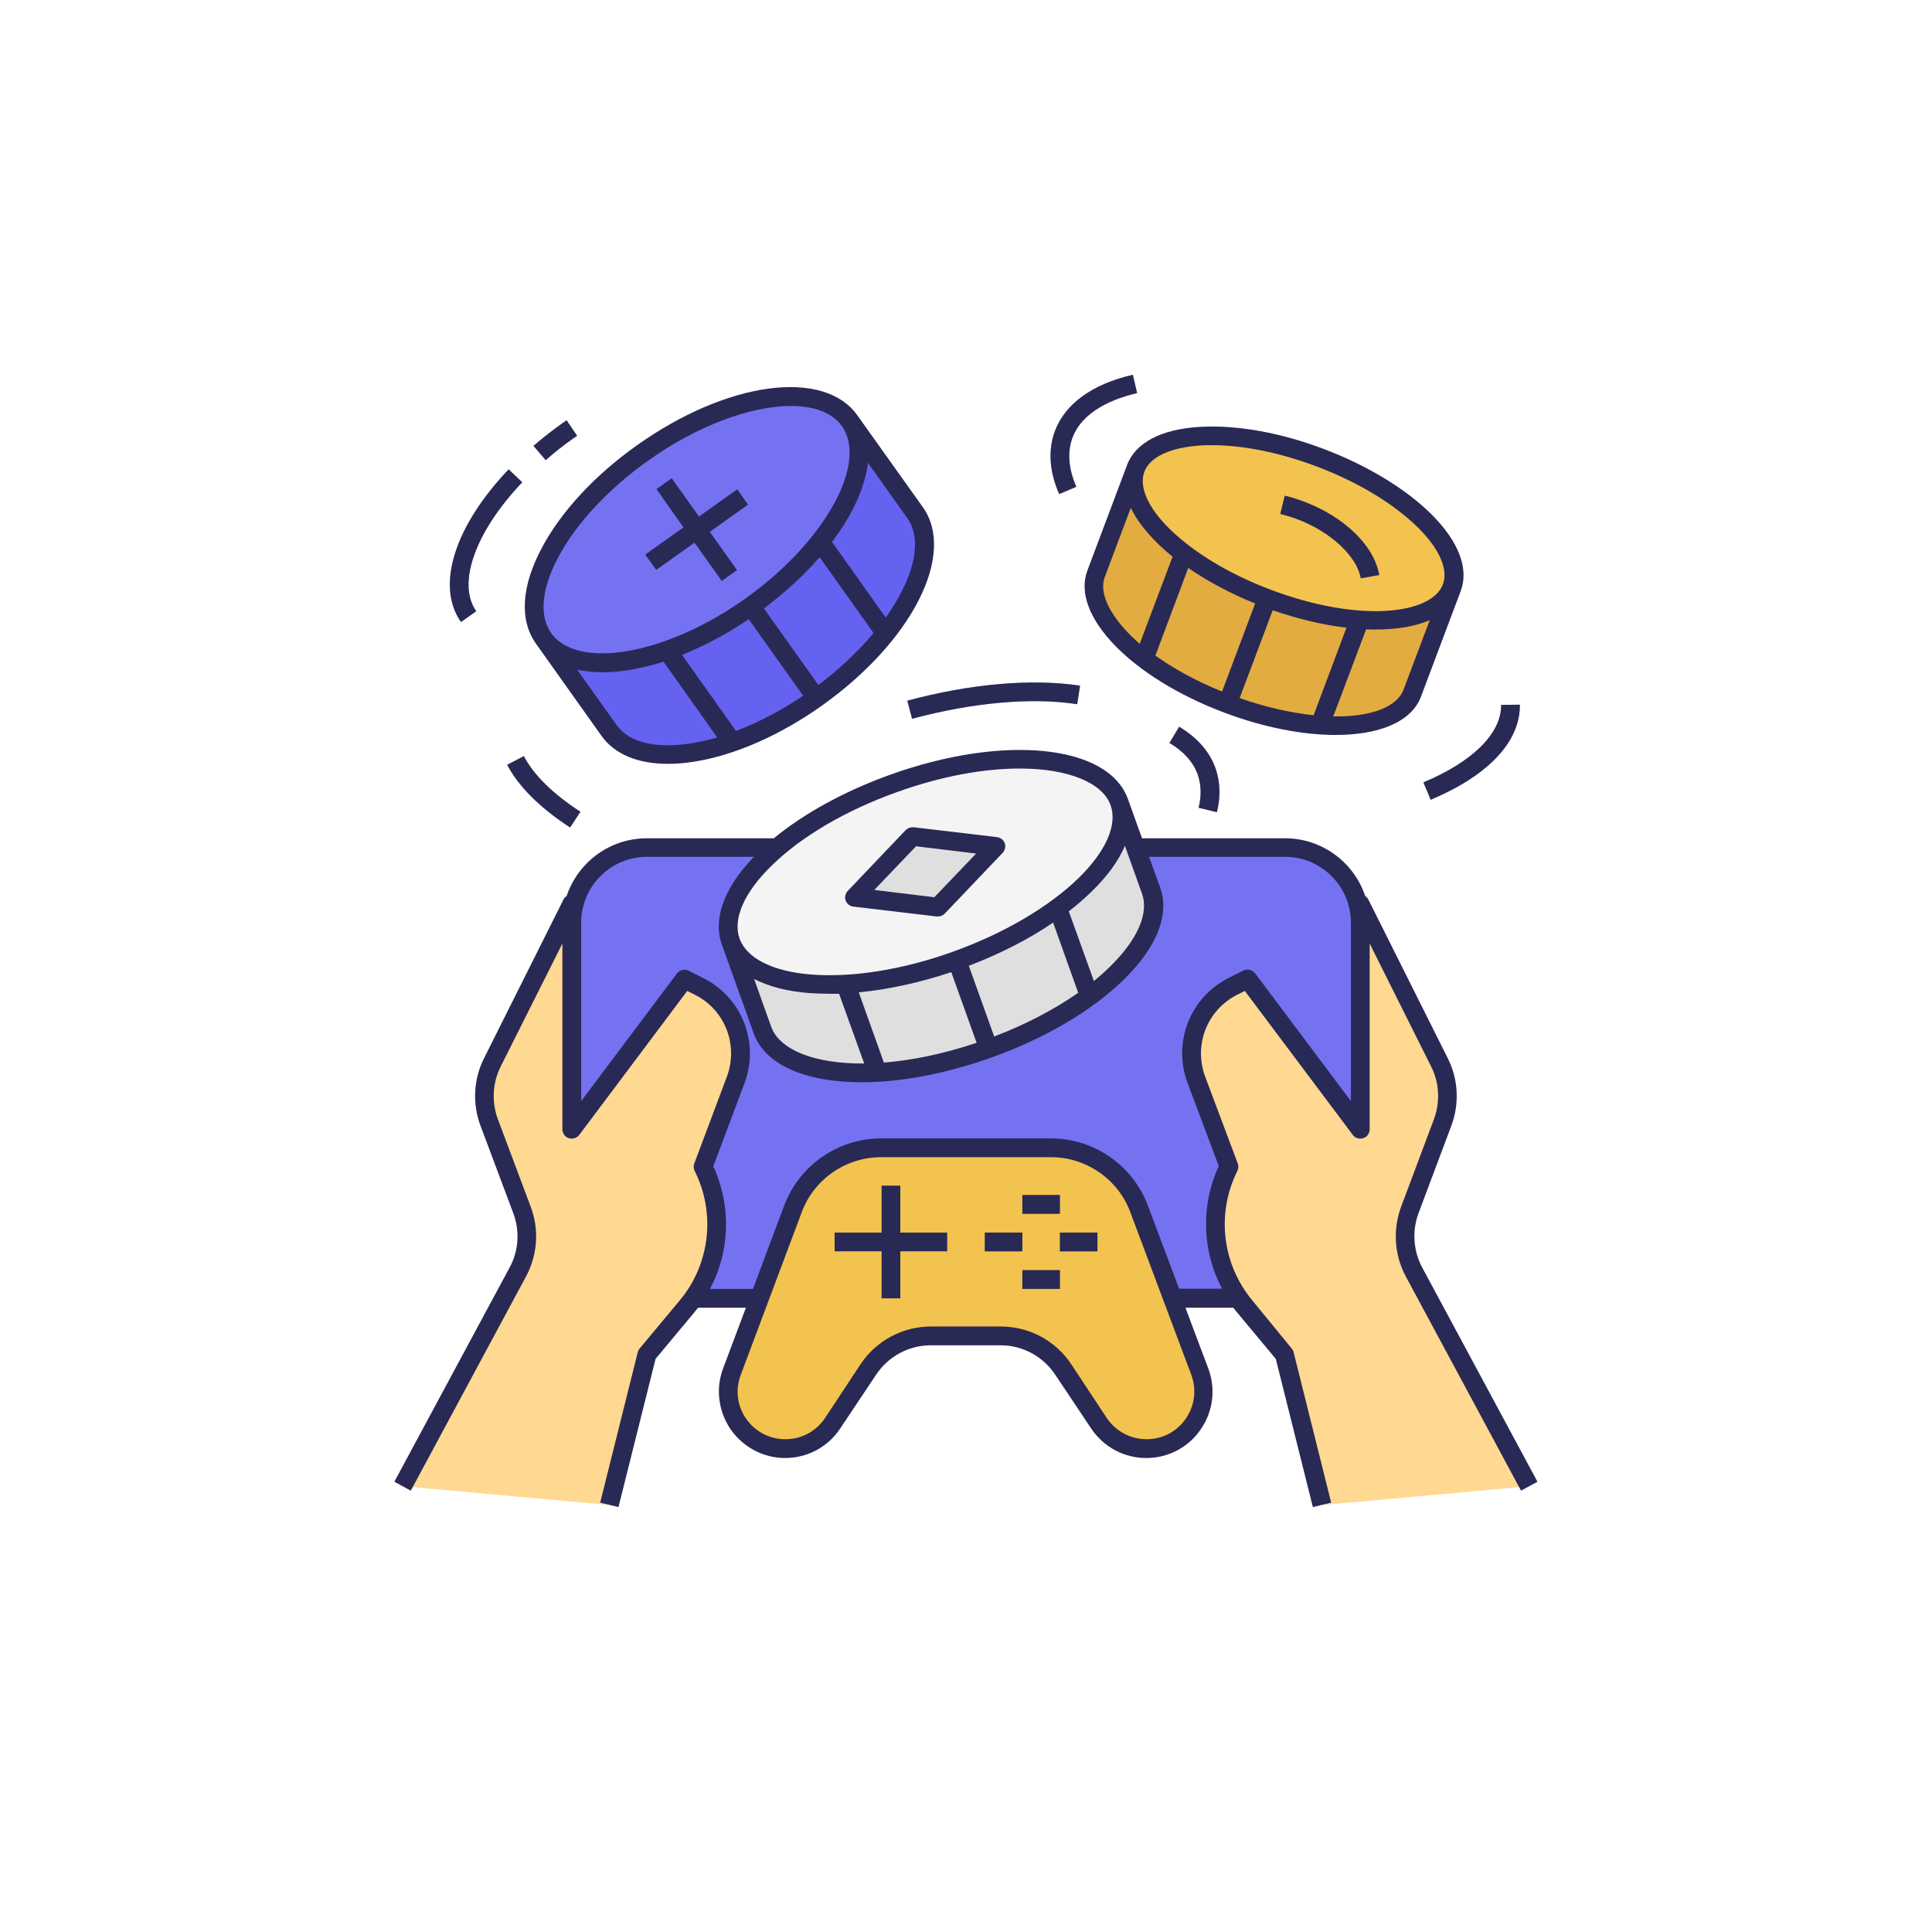 <svg xmlns="http://www.w3.org/2000/svg" xmlns:xlink="http://www.w3.org/1999/xlink" width="1080" zoomAndPan="magnify" viewBox="0 0 810 810" height="1080" preserveAspectRatio="xMidYMid meet" version="1.0"><defs><clipPath id="420c0e267a"><path d="M 165.336 314 L 644.586 314 L 644.586 631.883 L 165.336 631.883 Z M 165.336 314 " clip-rule="nonzero"/></clipPath></defs><path fill="#7572f2" d="M 538.82 355.297 L 271.203 355.297 C 253.789 355.297 239.719 369.375 239.719 386.801 L 239.719 512.824 C 239.719 530.25 253.789 544.332 271.203 544.332 L 538.82 544.332 C 556.234 544.332 570.305 530.25 570.305 512.824 L 570.305 386.801 C 570.305 369.375 556.234 355.297 538.82 355.297 Z M 538.82 355.297 " fill-opacity="1" fill-rule="nonzero"/><path fill="#f2c34e" d="M 440.727 481.32 L 369.297 481.32 C 352.867 481.32 338.207 491.461 332.402 506.918 L 306.82 575.145 C 301.016 590.801 312.527 607.441 329.152 607.441 C 337.125 607.441 344.602 603.402 349.027 596.805 L 364.082 574.262 C 369.887 565.496 379.727 560.281 390.254 560.281 L 419.477 560.281 C 430.004 560.281 439.84 565.496 445.645 574.262 L 460.699 596.805 C 465.129 603.5 472.605 607.441 480.574 607.441 C 497.203 607.441 508.812 590.801 502.906 575.145 L 477.328 506.918 C 471.816 491.461 457.156 481.32 440.727 481.32 Z M 440.727 481.32 " fill-opacity="1" fill-rule="nonzero"/><path fill="#6562f1" d="M 383.562 215 L 356.211 176.504 L 227.914 267.672 L 255.266 306.168 C 267.859 323.891 306.82 317.883 342.238 292.68 C 377.66 267.477 396.156 232.719 383.562 215 Z M 383.562 215 " fill-opacity="1" fill-rule="nonzero"/><path fill="#7572f2" d="M 373.723 262.258 L 343.027 219.035 L 336.633 223.562 L 368.609 268.656 C 370.477 266.59 372.148 264.422 373.723 262.258 Z M 373.723 262.258 " fill-opacity="1" fill-rule="nonzero"/><path fill="#7572f2" d="M 314.691 246.996 L 308.297 251.523 L 339.09 294.844 C 340.172 294.156 341.258 293.367 342.34 292.582 C 343.422 291.793 344.504 291.004 345.488 290.219 Z M 314.691 246.996 " fill-opacity="1" fill-rule="nonzero"/><path fill="#7572f2" d="M 310.953 309.809 L 278.484 264.027 L 272.09 268.559 L 303.277 312.469 C 305.738 311.68 308.297 310.797 310.953 309.809 Z M 310.953 309.809 " fill-opacity="1" fill-rule="nonzero"/><path fill="#dfdfdf" d="M 482.641 373.312 L 469.359 336.293 L 306.328 394.875 L 319.609 431.895 C 326.988 452.375 369.395 455.82 414.359 439.672 C 459.32 423.527 490.02 393.793 482.641 373.312 Z M 482.641 373.312 " fill-opacity="1" fill-rule="nonzero"/><path fill="#f4f4f4" d="M 443.68 369.672 L 436.301 372.328 L 453.418 419.98 C 455.781 418.406 457.945 416.734 460.012 415.156 Z M 443.68 369.672 " fill-opacity="1" fill-rule="nonzero"/><path fill="#f4f4f4" d="M 418.098 438.293 L 401.371 391.727 L 393.992 394.383 L 410.719 440.953 C 411.996 440.559 413.18 440.066 414.457 439.672 C 415.637 439.18 416.918 438.785 418.098 438.293 Z M 418.098 438.293 " fill-opacity="1" fill-rule="nonzero"/><path fill="#f4f4f4" d="M 371.953 449.32 L 353.949 399.109 L 346.57 401.766 L 363.688 449.812 C 366.344 449.715 369.102 449.52 371.953 449.32 Z M 371.953 449.32 " fill-opacity="1" fill-rule="nonzero"/><path fill="#e2ac40" d="M 476.148 196.391 L 459.52 240.598 C 453.418 256.84 478.113 281.258 514.715 295.043 C 551.316 308.824 585.949 306.855 592.148 290.512 L 608.773 246.309 Z M 476.148 196.391 " fill-opacity="1" fill-rule="nonzero"/><path fill="#f2c34e" d="M 557.516 304.199 L 575.914 255.266 L 568.535 252.508 L 549.25 303.609 C 552.102 303.902 554.855 304.102 557.516 304.199 Z M 557.516 304.199 " fill-opacity="1" fill-rule="nonzero"/><path fill="#f2c34e" d="M 510.977 293.664 C 512.156 294.156 513.438 294.648 514.617 295.141 C 515.895 295.633 517.074 296.027 518.355 296.52 L 538.523 242.859 L 531.145 240.105 Z M 510.977 293.664 " fill-opacity="1" fill-rule="nonzero"/><path fill="#f2c34e" d="M 476.441 273.676 C 478.508 275.352 480.672 277.023 482.934 278.699 L 504.188 222.383 L 496.809 219.625 Z M 476.441 273.676 " fill-opacity="1" fill-rule="nonzero"/><path fill="#f4f4f4" d="M 377.465 497.07 L 369.594 497.07 L 369.594 516.762 L 349.914 516.762 L 349.914 524.641 L 369.594 524.641 L 369.594 544.332 L 377.465 544.332 L 377.465 524.641 L 397.141 524.641 L 397.141 516.762 L 377.465 516.762 Z M 377.465 497.07 " fill-opacity="1" fill-rule="nonzero"/><path fill="#cc993e" d="M 412.883 516.762 L 428.625 516.762 L 428.625 524.641 L 412.883 524.641 Z M 412.883 516.762 " fill-opacity="1" fill-rule="nonzero"/><path fill="#cc993e" d="M 428.625 501.012 L 444.367 501.012 L 444.367 508.887 L 428.625 508.887 Z M 428.625 501.012 " fill-opacity="1" fill-rule="nonzero"/><path fill="#cc993e" d="M 428.625 532.516 L 444.367 532.516 L 444.367 540.391 L 428.625 540.391 Z M 428.625 532.516 " fill-opacity="1" fill-rule="nonzero"/><path fill="#cc993e" d="M 444.367 516.762 L 460.109 516.762 L 460.109 524.641 L 444.367 524.641 Z M 444.367 516.762 " fill-opacity="1" fill-rule="nonzero"/><path fill="#f4f4f4" d="M 469.379 336.254 C 469.594 336.863 469.781 337.48 469.934 338.109 C 470.086 338.738 470.203 339.379 470.289 340.027 C 470.375 340.68 470.426 341.34 470.445 342.012 C 470.465 342.68 470.453 343.359 470.406 344.047 C 470.359 344.738 470.281 345.434 470.168 346.137 C 470.055 346.844 469.906 347.555 469.73 348.273 C 469.551 348.996 469.34 349.723 469.094 350.453 C 468.848 351.188 468.57 351.926 468.262 352.668 C 467.953 353.41 467.613 354.16 467.238 354.914 C 466.863 355.668 466.461 356.422 466.023 357.184 C 465.586 357.945 465.117 358.707 464.621 359.477 C 464.121 360.242 463.59 361.012 463.031 361.781 C 462.473 362.551 461.883 363.324 461.262 364.098 C 460.641 364.867 459.992 365.641 459.316 366.414 C 458.637 367.188 457.93 367.957 457.195 368.73 C 456.461 369.5 455.699 370.27 454.91 371.039 C 454.121 371.805 453.309 372.57 452.465 373.332 C 451.621 374.094 450.754 374.855 449.863 375.609 C 448.969 376.363 448.051 377.117 447.109 377.863 C 446.168 378.609 445.203 379.348 444.215 380.082 C 443.227 380.82 442.219 381.547 441.188 382.27 C 440.152 382.992 439.102 383.711 438.027 384.418 C 436.953 385.125 435.859 385.828 434.75 386.52 C 433.637 387.211 432.504 387.895 431.355 388.57 C 430.207 389.246 429.043 389.91 427.859 390.566 C 426.676 391.219 425.48 391.863 424.266 392.5 C 423.055 393.133 421.828 393.758 420.586 394.371 C 419.344 394.98 418.09 395.582 416.824 396.172 C 415.559 396.758 414.285 397.332 412.996 397.898 C 411.711 398.461 410.414 399.008 409.105 399.547 C 407.801 400.082 406.488 400.605 405.164 401.113 C 403.844 401.621 402.516 402.113 401.184 402.594 C 399.852 403.07 398.512 403.535 397.168 403.984 C 395.824 404.434 394.48 404.867 393.133 405.285 C 391.785 405.699 390.434 406.102 389.082 406.488 C 387.73 406.871 386.379 407.238 385.031 407.59 C 383.68 407.941 382.332 408.277 380.984 408.594 C 379.637 408.91 378.293 409.211 376.957 409.492 C 375.617 409.777 374.281 410.039 372.953 410.289 C 371.625 410.535 370.301 410.762 368.984 410.973 C 367.672 411.184 366.363 411.375 365.066 411.551 C 363.766 411.723 362.477 411.879 361.199 412.016 C 359.922 412.152 358.652 412.27 357.398 412.367 C 356.141 412.469 354.898 412.547 353.668 412.609 C 352.438 412.668 351.223 412.711 350.023 412.734 C 348.82 412.758 347.637 412.762 346.469 412.75 C 345.301 412.734 344.148 412.699 343.012 412.648 C 341.879 412.598 340.762 412.523 339.668 412.434 C 338.57 412.344 337.492 412.234 336.438 412.109 C 335.379 411.98 334.344 411.832 333.328 411.668 C 332.316 411.504 331.324 411.32 330.355 411.117 C 329.383 410.918 328.438 410.695 327.516 410.457 C 326.594 410.219 325.699 409.965 324.824 409.688 C 323.953 409.414 323.105 409.125 322.285 408.816 C 321.465 408.504 320.672 408.18 319.906 407.836 C 319.137 407.492 318.398 407.133 317.688 406.754 C 316.977 406.379 316.293 405.984 315.641 405.574 C 314.984 405.164 314.359 404.738 313.766 404.297 C 313.168 403.855 312.605 403.398 312.07 402.926 C 311.535 402.457 311.031 401.969 310.555 401.469 C 310.082 400.965 309.641 400.449 309.23 399.922 C 308.816 399.391 308.438 398.848 308.094 398.289 C 307.746 397.734 307.43 397.164 307.148 396.582 C 306.863 396 306.613 395.406 306.395 394.797 C 306.18 394.191 305.992 393.574 305.844 392.945 C 305.691 392.316 305.57 391.676 305.484 391.023 C 305.398 390.375 305.348 389.711 305.328 389.043 C 305.309 388.371 305.32 387.691 305.367 387.004 C 305.414 386.316 305.496 385.621 305.609 384.914 C 305.719 384.211 305.867 383.496 306.047 382.777 C 306.223 382.059 306.438 381.332 306.68 380.602 C 306.926 379.867 307.203 379.129 307.512 378.387 C 307.82 377.641 308.16 376.895 308.535 376.141 C 308.91 375.387 309.312 374.629 309.75 373.867 C 310.188 373.109 310.656 372.344 311.156 371.578 C 311.652 370.812 312.184 370.043 312.742 369.273 C 313.305 368.5 313.895 367.73 314.512 366.957 C 315.133 366.184 315.781 365.41 316.457 364.641 C 317.137 363.867 317.844 363.094 318.578 362.324 C 319.312 361.551 320.074 360.781 320.863 360.016 C 321.652 359.246 322.469 358.48 323.309 357.719 C 324.152 356.957 325.02 356.199 325.91 355.445 C 326.805 354.688 327.723 353.938 328.664 353.191 C 329.605 352.445 330.57 351.703 331.559 350.969 C 332.547 350.234 333.555 349.504 334.586 348.781 C 335.621 348.059 336.672 347.344 337.746 346.637 C 338.82 345.926 339.914 345.227 341.027 344.535 C 342.137 343.84 343.27 343.156 344.418 342.484 C 345.566 341.809 346.73 341.145 347.914 340.488 C 349.098 339.832 350.293 339.188 351.508 338.555 C 352.723 337.918 353.949 337.297 355.188 336.684 C 356.43 336.07 357.684 335.473 358.949 334.883 C 360.215 334.293 361.492 333.719 362.777 333.156 C 364.066 332.594 365.363 332.043 366.668 331.508 C 367.973 330.973 369.285 330.449 370.609 329.941 C 371.93 329.434 373.258 328.938 374.59 328.461 C 375.926 327.98 377.262 327.516 378.605 327.07 C 379.949 326.621 381.293 326.188 382.641 325.77 C 383.992 325.352 385.34 324.953 386.691 324.566 C 388.043 324.18 389.395 323.812 390.746 323.461 C 392.094 323.109 393.441 322.777 394.789 322.457 C 396.137 322.141 397.48 321.84 398.82 321.559 C 400.16 321.277 401.492 321.012 402.82 320.766 C 404.152 320.52 405.473 320.289 406.789 320.078 C 408.102 319.871 409.41 319.676 410.711 319.504 C 412.008 319.332 413.297 319.176 414.574 319.039 C 415.855 318.902 417.121 318.785 418.379 318.684 C 419.633 318.586 420.875 318.508 422.105 318.445 C 423.336 318.383 424.551 318.34 425.75 318.316 C 426.953 318.293 428.137 318.289 429.305 318.305 C 430.477 318.32 431.625 318.352 432.762 318.406 C 433.895 318.457 435.012 318.527 436.109 318.617 C 437.203 318.707 438.281 318.816 439.34 318.945 C 440.395 319.074 441.43 319.219 442.445 319.383 C 443.461 319.551 444.453 319.734 445.422 319.934 C 446.391 320.137 447.336 320.355 448.258 320.594 C 449.18 320.832 450.074 321.09 450.949 321.363 C 451.82 321.637 452.668 321.93 453.488 322.238 C 454.309 322.547 455.102 322.875 455.867 323.219 C 456.637 323.562 457.375 323.922 458.086 324.297 C 458.797 324.676 459.48 325.07 460.137 325.48 C 460.789 325.887 461.414 326.312 462.008 326.754 C 462.605 327.195 463.168 327.652 463.703 328.125 C 464.238 328.598 464.746 329.086 465.219 329.586 C 465.691 330.086 466.133 330.602 466.543 331.133 C 466.957 331.664 467.336 332.207 467.684 332.762 C 468.031 333.32 468.344 333.891 468.629 334.473 C 468.91 335.055 469.16 335.648 469.379 336.254 Z M 469.379 336.254 " fill-opacity="1" fill-rule="nonzero"/><path fill="#dfdfdf" d="M 358.18 376.168 L 382.48 350.668 L 417.508 354.902 L 393.207 380.305 Z M 358.18 376.168 " fill-opacity="1" fill-rule="nonzero"/><path fill="#7572f2" d="M 356.254 176.48 C 357 177.531 357.641 178.652 358.18 179.844 C 358.715 181.039 359.145 182.297 359.469 183.617 C 359.789 184.941 360.004 186.324 360.109 187.762 C 360.211 189.203 360.207 190.695 360.094 192.238 C 359.977 193.781 359.754 195.367 359.422 197 C 359.09 198.633 358.652 200.301 358.105 202.004 C 357.559 203.707 356.906 205.441 356.148 207.199 C 355.395 208.961 354.535 210.742 353.578 212.543 C 352.621 214.34 351.566 216.152 350.414 217.973 C 349.266 219.797 348.023 221.621 346.691 223.445 C 345.355 225.273 343.941 227.094 342.438 228.906 C 340.938 230.719 339.359 232.52 337.703 234.301 C 336.047 236.082 334.32 237.844 332.527 239.578 C 330.734 241.312 328.879 243.016 326.965 244.684 C 325.047 246.355 323.082 247.984 321.062 249.574 C 319.043 251.164 316.984 252.707 314.883 254.203 C 312.781 255.695 310.648 257.137 308.484 258.52 C 306.32 259.902 304.133 261.227 301.926 262.484 C 299.719 263.746 297.504 264.938 295.277 266.062 C 293.047 267.188 290.82 268.238 288.594 269.215 C 286.367 270.195 284.148 271.094 281.945 271.914 C 279.738 272.738 277.555 273.477 275.395 274.137 C 273.23 274.793 271.102 275.367 269.004 275.855 C 266.906 276.344 264.848 276.742 262.836 277.055 C 260.82 277.371 258.859 277.594 256.949 277.727 C 255.039 277.863 253.191 277.91 251.402 277.863 C 249.613 277.82 247.895 277.688 246.246 277.465 C 244.598 277.242 243.023 276.93 241.531 276.531 C 240.039 276.129 238.629 275.645 237.305 275.07 C 235.98 274.5 234.746 273.844 233.605 273.102 C 232.461 272.363 231.418 271.543 230.469 270.645 C 229.52 269.742 228.672 268.77 227.926 267.715 C 227.176 266.664 226.535 265.543 226 264.352 C 225.461 263.156 225.031 261.898 224.711 260.578 C 224.387 259.254 224.176 257.871 224.07 256.434 C 223.965 254.992 223.973 253.5 224.086 251.957 C 224.199 250.414 224.422 248.828 224.754 247.195 C 225.09 245.566 225.527 243.898 226.074 242.191 C 226.621 240.488 227.273 238.754 228.027 236.996 C 228.785 235.234 229.641 233.453 230.602 231.652 C 231.559 229.855 232.613 228.043 233.762 226.223 C 234.914 224.398 236.156 222.574 237.488 220.75 C 238.82 218.922 240.238 217.102 241.738 215.289 C 243.242 213.477 244.82 211.68 246.477 209.895 C 248.133 208.113 249.855 206.352 251.652 204.617 C 253.445 202.883 255.301 201.18 257.215 199.512 C 259.129 197.84 261.098 196.211 263.117 194.621 C 265.133 193.031 267.195 191.488 269.297 189.992 C 271.398 188.5 273.531 187.062 275.695 185.676 C 277.859 184.293 280.043 182.973 282.25 181.711 C 284.457 180.449 286.676 179.258 288.902 178.133 C 291.129 177.008 293.359 175.957 295.586 174.98 C 297.812 174.004 300.027 173.102 302.234 172.281 C 304.438 171.457 306.621 170.719 308.785 170.059 C 310.945 169.402 313.078 168.828 315.176 168.34 C 317.273 167.852 319.328 167.453 321.344 167.141 C 323.355 166.828 325.32 166.602 327.23 166.469 C 329.141 166.332 330.988 166.289 332.777 166.332 C 334.566 166.375 336.285 166.508 337.934 166.73 C 339.582 166.957 341.152 167.266 342.648 167.668 C 344.141 168.066 345.551 168.551 346.875 169.125 C 348.199 169.695 349.434 170.352 350.574 171.094 C 351.715 171.832 352.762 172.652 353.711 173.551 C 354.66 174.453 355.508 175.43 356.254 176.48 Z M 356.254 176.48 " fill-opacity="1" fill-rule="nonzero"/><path fill="#6562f1" d="M 313.609 211.551 L 309.082 205.152 L 293.047 216.574 L 281.633 200.527 L 275.238 205.055 L 286.551 221.102 L 270.516 232.523 L 275.141 238.922 L 291.176 227.504 L 302.59 243.551 L 308.984 239.02 L 297.57 222.973 Z M 313.609 211.551 " fill-opacity="1" fill-rule="nonzero"/><path fill="#bebebe" d="M 228.699 192.848 L 223.582 186.938 C 227.32 183.691 231.355 180.539 235.488 177.586 C 236.176 177.094 236.766 176.699 237.457 176.207 L 241.883 182.707 C 241.293 183.098 240.605 183.59 240.016 183.984 C 236.176 186.742 232.34 189.793 228.699 192.848 Z M 228.699 192.848 " fill-opacity="1" fill-rule="nonzero"/><path fill="#bebebe" d="M 193.281 260.781 C 182.652 245.816 190.426 220.707 213.254 196.785 L 218.961 202.199 C 199.184 222.973 191.41 244.633 199.676 256.25 Z M 193.281 260.781 " fill-opacity="1" fill-rule="nonzero"/><path fill="#f2c34e" d="M 553.598 191.898 C 555.77 192.719 557.918 193.582 560.043 194.492 C 562.168 195.402 564.258 196.352 566.316 197.344 C 568.375 198.332 570.391 199.363 572.363 200.426 C 574.336 201.488 576.254 202.586 578.121 203.711 C 579.988 204.836 581.793 205.988 583.535 207.164 C 585.277 208.344 586.949 209.539 588.555 210.758 C 590.156 211.977 591.684 213.207 593.129 214.453 C 594.578 215.695 595.941 216.949 597.219 218.211 C 598.496 219.473 599.684 220.738 600.777 222.004 C 601.875 223.27 602.875 224.531 603.777 225.789 C 604.684 227.047 605.484 228.293 606.188 229.531 C 606.891 230.77 607.488 231.992 607.984 233.195 C 608.48 234.402 608.867 235.586 609.148 236.746 C 609.434 237.91 609.605 239.043 609.672 240.148 C 609.738 241.258 609.699 242.332 609.551 243.371 C 609.402 244.414 609.145 245.418 608.781 246.383 C 608.418 247.348 607.949 248.27 607.371 249.152 C 606.797 250.031 606.121 250.867 605.34 251.652 C 604.559 252.441 603.68 253.176 602.703 253.863 C 601.723 254.551 600.652 255.18 599.484 255.762 C 598.32 256.34 597.062 256.859 595.719 257.328 C 594.375 257.793 592.949 258.199 591.441 258.547 C 589.93 258.895 588.348 259.184 586.688 259.41 C 585.031 259.637 583.305 259.801 581.512 259.906 C 579.723 260.008 577.871 260.051 575.961 260.031 C 574.051 260.008 572.094 259.926 570.086 259.781 C 568.082 259.637 566.035 259.434 563.949 259.164 C 561.863 258.898 559.746 258.57 557.602 258.184 C 555.457 257.797 553.293 257.352 551.109 256.848 C 548.926 256.344 546.734 255.785 544.535 255.172 C 542.332 254.555 540.137 253.891 537.941 253.168 C 535.742 252.449 533.559 251.68 531.391 250.859 C 529.219 250.039 527.07 249.176 524.945 248.266 C 522.82 247.359 520.73 246.406 518.672 245.414 C 516.613 244.426 514.598 243.395 512.625 242.332 C 510.652 241.27 508.734 240.172 506.867 239.047 C 505 237.922 503.195 236.77 501.453 235.594 C 499.711 234.414 498.035 233.219 496.434 232 C 494.832 230.785 493.305 229.551 491.855 228.305 C 490.41 227.062 489.047 225.809 487.77 224.547 C 486.492 223.285 485.305 222.02 484.207 220.754 C 483.113 219.488 482.113 218.227 481.207 216.969 C 480.305 215.711 479.5 214.465 478.801 213.227 C 478.098 211.988 477.496 210.766 477.004 209.562 C 476.508 208.355 476.121 207.172 475.836 206.012 C 475.555 204.848 475.379 203.715 475.312 202.609 C 475.246 201.5 475.289 200.426 475.438 199.387 C 475.586 198.344 475.844 197.344 476.207 196.375 C 476.57 195.41 477.039 194.488 477.613 193.605 C 478.188 192.727 478.867 191.895 479.648 191.105 C 480.426 190.316 481.305 189.582 482.285 188.895 C 483.262 188.211 484.336 187.578 485.5 186.996 C 486.668 186.418 487.926 185.898 489.27 185.43 C 490.613 184.965 492.039 184.559 493.547 184.211 C 495.055 183.863 496.641 183.578 498.297 183.348 C 499.957 183.121 501.68 182.957 503.473 182.852 C 505.266 182.75 507.117 182.707 509.027 182.73 C 510.934 182.75 512.891 182.832 514.898 182.977 C 516.906 183.121 518.953 183.324 521.039 183.594 C 523.125 183.859 525.242 184.188 527.387 184.574 C 529.531 184.961 531.695 185.406 533.879 185.91 C 536.062 186.414 538.254 186.973 540.453 187.586 C 542.652 188.203 544.852 188.871 547.047 189.59 C 549.242 190.309 551.426 191.078 553.598 191.898 Z M 553.598 191.898 " fill-opacity="1" fill-rule="nonzero"/><path fill="#e2ac40" d="M 570.5 242.469 C 568.926 233.211 557.906 222.973 543.836 217.656 C 541.477 216.77 539.113 216.082 536.754 215.492 L 538.625 207.812 C 541.281 208.5 543.938 209.289 546.594 210.273 C 563.711 216.77 576.109 228.879 578.273 241.09 Z M 570.5 242.469 " fill-opacity="1" fill-rule="nonzero"/><path fill="#bebebe" d="M 510.188 340.527 L 502.516 338.656 C 503.793 333.637 503.598 328.91 502.121 324.676 C 500.25 319.461 496.316 315.027 490.316 311.484 L 494.348 304.691 C 501.926 309.121 507.039 314.93 509.598 322.02 C 511.566 327.629 511.863 333.934 510.188 340.527 Z M 510.188 340.527 " fill-opacity="1" fill-rule="nonzero"/><path fill="#bebebe" d="M 382.383 301.344 L 380.316 293.762 C 406.684 286.672 432.461 284.41 452.73 287.461 L 451.551 295.238 C 432.363 292.285 407.766 294.551 382.383 301.344 Z M 382.383 301.344 " fill-opacity="1" fill-rule="nonzero"/><path fill="#bebebe" d="M 444.07 207.219 C 439.941 197.57 439.348 188.613 442.301 180.734 C 446.629 169.316 457.848 161.242 474.965 157.207 L 476.738 164.887 C 466.703 167.246 453.91 172.367 449.68 183.492 C 447.418 189.5 447.91 196.391 451.254 204.168 Z M 444.07 207.219 " fill-opacity="1" fill-rule="nonzero"/><path fill="#bebebe" d="M 599.82 335.309 L 596.77 328.023 C 617.629 319.262 629.535 307.348 629.336 295.535 L 637.207 295.438 C 637.406 310.895 624.121 325.07 599.82 335.309 Z M 599.82 335.309 " fill-opacity="1" fill-rule="nonzero"/><path fill="#bebebe" d="M 239.031 346.93 C 226.438 338.758 217.285 329.699 212.562 320.641 L 219.551 316.996 C 223.684 324.875 231.848 332.949 243.262 340.332 Z M 239.031 346.93 " fill-opacity="1" fill-rule="nonzero"/><path fill="#ffd892" d="M 641.145 623.094 L 592.836 533.305 C 588.508 525.328 587.914 515.777 591.062 507.312 L 604.84 470.586 C 607.887 462.414 607.398 453.258 603.559 445.48 L 570.305 378.926 L 570.305 473.441 L 523.078 410.43 L 516.977 413.484 C 502.613 420.672 495.922 437.605 501.531 452.766 L 515.207 489.195 C 505.664 508.297 508.32 531.336 521.996 547.777 L 538.82 567.961 L 554.562 630.969 Z M 641.145 623.094 " fill-opacity="1" fill-rule="nonzero"/><path fill="#ffd892" d="M 293.047 413.484 L 286.945 410.43 L 239.719 473.441 L 239.719 378.926 L 206.465 445.383 C 202.527 453.258 202.035 462.316 205.184 470.488 L 218.961 507.211 C 222.109 515.68 221.516 525.23 217.188 533.203 L 168.879 623.094 L 255.461 630.969 L 271.203 567.961 L 288.027 547.777 C 301.703 531.336 304.359 508.395 294.816 489.195 L 308.492 452.766 C 314.102 437.605 307.508 420.672 293.047 413.484 Z M 293.047 413.484 " fill-opacity="1" fill-rule="nonzero"/><g clip-path="url(#420c0e267a)"><path fill="#292956" d="M 596.277 531.434 C 592.539 524.441 591.949 516.172 594.703 508.688 L 608.48 471.965 C 611.922 462.809 611.43 452.473 607.004 443.711 L 573.746 377.254 C 573.453 376.562 572.961 376.07 572.371 375.676 C 567.648 361.598 554.367 351.457 538.723 351.457 L 478.805 351.457 L 472.898 335.016 C 464.734 312.172 420.852 307.645 373.035 324.875 C 354.145 331.668 337.223 340.922 324.43 351.457 L 271.203 351.457 C 255.559 351.457 242.277 361.598 237.555 375.676 C 236.965 376.07 236.473 376.562 236.176 377.254 L 202.922 443.711 C 198.496 452.473 198.004 462.809 201.445 471.965 L 215.219 508.688 C 217.977 516.172 217.484 524.441 213.645 531.434 L 165.336 621.223 L 172.227 624.965 L 220.535 535.172 C 225.355 526.215 226.141 515.484 222.5 505.934 L 208.727 469.207 C 206.07 462.023 206.465 454.047 209.906 447.156 L 235.785 395.566 L 235.785 473.441 C 235.785 475.117 236.867 476.691 238.441 477.184 C 240.016 477.676 241.785 477.184 242.867 475.805 L 288.125 415.453 L 291.273 417.027 C 303.965 423.328 309.672 438.098 304.754 451.387 L 291.078 487.816 C 290.684 488.801 290.781 489.984 291.273 490.969 C 300.129 508.688 297.672 530.055 284.977 545.215 L 268.152 565.398 C 267.762 565.891 267.465 566.383 267.367 566.977 L 251.625 629.984 L 259.297 631.855 L 274.844 569.73 L 291.078 550.238 C 291.668 549.547 292.16 548.859 292.652 548.27 L 312.723 548.27 L 303.18 573.668 C 299.934 582.234 301.211 591.785 306.328 599.27 C 311.543 606.75 320.102 611.281 329.152 611.281 C 338.5 611.281 347.16 606.652 352.277 598.875 L 367.328 576.328 C 372.445 568.648 381.004 564.02 390.254 564.02 L 419.477 564.02 C 428.723 564.02 437.281 568.648 442.398 576.328 L 457.453 598.875 C 462.668 606.652 471.227 611.281 480.574 611.281 C 489.723 611.281 498.285 606.848 503.398 599.27 C 508.613 591.785 509.797 582.234 506.547 573.668 L 497.004 548.27 L 517.074 548.27 C 517.566 548.957 518.16 549.648 518.648 550.238 L 534.883 569.73 L 550.43 631.855 L 558.105 629.984 L 542.363 566.977 C 542.262 566.383 541.969 565.891 541.574 565.398 L 525.047 545.215 C 512.352 529.957 509.895 508.688 518.75 490.969 C 519.242 489.984 519.34 488.801 518.945 487.816 L 505.27 451.387 C 500.352 438.098 506.055 423.426 518.75 417.027 L 521.898 415.453 L 567.156 475.805 C 568.141 477.184 569.91 477.676 571.582 477.184 C 573.156 476.691 574.238 475.117 574.238 473.441 L 574.238 395.566 L 600.02 447.156 C 603.461 453.949 603.855 462.023 601.199 469.207 L 587.426 505.934 C 583.883 515.484 584.57 526.215 589.391 535.172 L 637.699 624.965 L 644.586 621.223 Z M 351.785 416.633 L 362.312 445.875 C 341.355 446.07 326.793 440.066 323.348 430.516 L 316.168 410.43 C 322.266 413.582 330.039 415.648 339.289 416.34 C 342.043 416.535 344.895 416.633 347.848 416.633 C 349.227 416.734 350.504 416.633 351.785 416.633 Z M 370.574 445.48 L 360.047 416.043 C 372.348 414.863 385.531 412.008 398.812 407.578 L 409.438 437.211 C 395.27 441.938 382.188 444.594 370.574 445.48 Z M 416.816 434.555 L 406.191 404.918 C 419.277 399.898 431.281 393.793 441.516 386.801 L 452.043 416.238 C 442.004 423.23 430.004 429.531 416.816 434.555 Z M 458.633 411.316 L 448.105 382.078 C 451.551 379.418 454.699 376.66 457.551 373.906 C 464.242 367.406 468.965 360.91 471.621 354.609 L 478.805 374.691 C 481.754 382.961 476.836 394.086 465.324 405.312 C 463.355 407.281 460.996 409.348 458.633 411.316 Z M 375.891 332.16 C 395.27 325.168 412.98 322.215 427.543 322.215 C 448.008 322.215 462.273 328.223 465.617 337.574 C 468.57 345.844 463.652 356.969 452.141 368.195 C 439.645 380.305 421.051 391.234 399.797 398.914 C 378.547 406.59 357.293 409.938 339.977 408.562 C 323.941 407.281 313.02 401.766 310.066 393.496 C 307.117 385.227 312.035 374.102 323.547 362.879 C 336.043 350.668 354.637 339.742 375.891 332.16 Z M 497.102 594.836 C 493.363 600.254 487.363 603.402 480.672 603.402 C 473.98 603.402 467.785 600.055 464.043 594.543 L 449.09 571.898 C 442.496 562.051 431.477 556.145 419.574 556.145 L 390.352 556.145 C 378.445 556.145 367.426 562.051 360.836 571.898 L 345.879 594.543 C 342.141 600.152 335.941 603.402 329.254 603.402 C 322.66 603.402 316.66 600.254 312.82 594.836 C 309.082 589.422 308.199 582.727 310.559 576.426 L 336.141 508.195 C 341.258 494.414 354.637 485.16 369.297 485.16 L 440.727 485.16 C 455.387 485.16 468.766 494.414 473.883 508.195 L 499.465 576.426 C 501.727 582.629 500.941 589.324 497.102 594.836 Z M 521.309 406.887 L 515.207 409.938 C 498.973 418.109 491.496 437.016 497.891 454.047 L 510.977 488.898 C 503.301 505.441 503.992 524.539 512.352 540.293 L 494.348 540.293 L 481.262 505.441 C 474.965 488.605 458.633 477.281 440.727 477.281 L 369.297 477.281 C 351.391 477.281 335.059 488.605 328.762 505.441 L 315.676 540.391 L 297.672 540.391 C 306.031 524.641 306.723 505.539 299.047 489 L 312.133 454.145 C 318.527 437.113 311.051 418.109 294.816 410.039 L 288.715 406.984 C 287.043 406.098 284.977 406.59 283.797 408.168 L 243.656 461.629 L 243.656 386.801 C 243.656 371.641 256.051 359.234 271.203 359.234 L 316.07 359.234 C 303.574 372.23 298.754 385.227 302.688 396.156 L 315.969 433.176 C 320.793 446.664 338.109 453.75 361.328 453.75 C 377.363 453.75 396.254 450.305 415.836 443.316 C 438.07 435.34 457.746 423.82 470.934 410.922 C 485 397.238 490.512 383.453 486.379 372.035 L 481.754 359.234 L 538.82 359.234 C 553.973 359.234 566.367 371.641 566.367 386.801 L 566.367 461.629 L 526.227 408.07 C 525.047 406.59 522.98 406.098 521.309 406.887 Z M 521.309 406.887 " fill-opacity="1" fill-rule="nonzero"/></g><path fill="#292956" d="M 377.465 497.07 L 369.594 497.07 L 369.594 516.762 L 349.914 516.762 L 349.914 524.641 L 369.594 524.641 L 369.594 544.332 L 377.465 544.332 L 377.465 524.641 L 397.141 524.641 L 397.141 516.762 L 377.465 516.762 Z M 377.465 497.07 " fill-opacity="1" fill-rule="nonzero"/><path fill="#292956" d="M 412.883 516.762 L 428.625 516.762 L 428.625 524.641 L 412.883 524.641 Z M 412.883 516.762 " fill-opacity="1" fill-rule="nonzero"/><path fill="#292956" d="M 428.625 501.012 L 444.367 501.012 L 444.367 508.887 L 428.625 508.887 Z M 428.625 501.012 " fill-opacity="1" fill-rule="nonzero"/><path fill="#292956" d="M 428.625 532.516 L 444.367 532.516 L 444.367 540.391 L 428.625 540.391 Z M 428.625 532.516 " fill-opacity="1" fill-rule="nonzero"/><path fill="#292956" d="M 444.367 516.762 L 460.109 516.762 L 460.109 524.641 L 444.367 524.641 Z M 444.367 516.762 " fill-opacity="1" fill-rule="nonzero"/><path fill="#292956" d="M 357.785 380.105 L 392.715 384.242 C 392.91 384.242 393.008 384.242 393.207 384.242 C 394.289 384.242 395.27 383.848 396.059 383.062 L 420.359 357.562 C 421.344 356.477 421.738 354.902 421.246 353.523 C 420.754 352.145 419.477 351.16 418 350.965 L 383.07 346.828 C 381.891 346.73 380.613 347.125 379.727 348.012 L 355.426 373.512 C 354.441 374.594 354.047 376.168 354.539 377.547 C 355.031 378.926 356.309 379.91 357.785 380.105 Z M 384.055 354.805 L 409.242 357.855 L 391.73 376.168 L 366.543 373.117 Z M 384.055 354.805 " fill-opacity="1" fill-rule="nonzero"/><path fill="#292956" d="M 252.117 308.434 C 257.625 316.211 267.367 320.246 280.059 320.246 C 283.504 320.246 287.043 319.953 290.883 319.359 C 307.902 316.703 326.988 308.332 344.602 295.828 C 382.383 268.953 400.977 232.426 386.91 212.637 L 359.457 174.141 C 345.387 154.352 304.754 159.863 266.973 186.742 C 249.359 199.246 235.191 214.508 227.125 229.766 C 218.566 245.816 217.68 260.09 224.766 269.938 Z M 289.602 311.68 C 274.746 313.945 263.727 311.289 258.512 304 L 241.98 280.766 C 245.23 281.457 248.77 281.848 252.609 281.848 C 256.051 281.848 259.594 281.555 263.43 280.965 C 268.25 280.176 273.172 278.992 278.188 277.418 L 300.719 309.219 C 296.98 310.203 293.242 311.09 289.602 311.68 Z M 313.902 259.598 L 336.73 291.695 C 327.48 297.898 317.938 302.918 308.59 306.465 L 285.961 274.562 C 295.309 270.824 304.754 265.801 313.902 259.598 Z M 343.125 287.164 L 320.301 255.07 C 329.352 248.277 337.223 240.992 343.617 233.605 L 366.246 265.406 C 359.949 272.891 352.176 280.371 343.125 287.164 Z M 371.363 258.91 L 348.832 227.207 C 357.488 215.785 362.703 204.168 363.887 194.027 L 380.414 217.262 C 387.105 226.715 382.973 242.566 371.363 258.91 Z M 234.109 233.508 C 241.688 219.332 254.969 205.055 271.598 193.238 C 292.457 178.273 315.086 170.203 331.613 170.203 C 341.258 170.203 348.93 172.957 352.965 178.668 C 364.082 194.324 345.586 227.402 312.527 250.934 C 279.469 274.465 242.18 281.062 231.062 265.406 C 225.945 258.121 227.027 246.801 234.109 233.508 Z M 234.109 233.508 " fill-opacity="1" fill-rule="nonzero"/><path fill="#292956" d="M 291.176 227.504 L 302.59 243.551 L 308.984 239.02 L 297.57 222.973 L 313.609 211.551 L 309.082 205.152 L 293.047 216.574 L 281.633 200.527 L 275.238 205.055 L 286.551 221.102 L 270.516 232.523 L 275.141 238.922 Z M 291.176 227.504 " fill-opacity="1" fill-rule="nonzero"/><path fill="#292956" d="M 240.113 183.984 C 240.703 183.59 241.391 183.098 241.98 182.707 L 237.555 176.207 C 236.867 176.699 236.277 177.094 235.586 177.586 C 231.453 180.539 227.422 183.691 223.684 186.938 L 228.797 192.945 C 232.34 189.793 236.176 186.742 240.113 183.984 Z M 240.113 183.984 " fill-opacity="1" fill-rule="nonzero"/><path fill="#292956" d="M 199.676 256.25 C 191.508 244.73 199.184 222.973 218.961 202.199 L 213.254 196.785 C 190.426 220.707 182.652 245.816 193.281 260.781 Z M 199.676 256.25 " fill-opacity="1" fill-rule="nonzero"/><path fill="#292956" d="M 472.508 195.012 L 455.879 239.219 C 448.895 257.828 474.082 284.016 513.336 298.785 C 530.062 305.086 546.297 308.137 559.973 308.137 C 578.273 308.137 591.852 302.625 595.785 291.988 L 612.414 247.785 C 615.957 238.332 611.527 226.91 599.918 215.391 C 589.098 204.758 573.156 195.109 554.957 188.219 C 536.754 181.328 518.355 178.078 503.203 178.965 C 486.969 179.852 476.047 185.559 472.508 195.012 Z M 463.16 241.977 L 474.082 212.93 C 476.344 217.656 479.984 222.48 484.902 227.402 C 486.969 229.473 489.23 231.441 491.594 233.41 L 477.82 269.938 C 465.914 259.5 460.504 249.062 463.16 241.977 Z M 533.605 255.855 C 544.43 259.598 554.855 262.059 564.5 263.145 L 550.727 299.867 C 541.477 298.883 530.949 296.617 519.734 292.68 Z M 512.352 289.922 C 501.332 285.492 491.988 280.273 484.41 274.859 L 498.188 238.137 C 506.352 243.746 515.895 248.867 526.227 253.004 Z M 588.406 289.234 C 585.75 296.32 574.832 300.652 558.988 300.359 L 572.766 263.832 C 574.043 263.93 575.32 263.93 576.602 263.93 C 585.555 263.93 593.328 262.652 599.426 259.992 Z M 503.598 186.742 C 505.074 186.645 506.547 186.645 508.121 186.645 C 521.309 186.645 536.754 189.793 552.102 195.602 C 569.32 202.102 584.277 211.16 594.312 221.004 C 603.461 229.965 607.297 238.727 604.938 245.027 C 600.215 257.531 570.109 261.371 532.621 247.191 C 515.402 240.695 500.449 231.637 490.414 221.793 C 481.262 212.832 477.426 204.07 479.785 197.77 C 482.148 191.469 490.906 187.531 503.598 186.742 Z M 503.598 186.742 " fill-opacity="1" fill-rule="nonzero"/><path fill="#292956" d="M 570.5 242.469 L 578.273 241.09 C 576.109 228.781 563.711 216.672 546.594 210.273 C 543.938 209.289 541.281 208.402 538.625 207.812 L 536.754 215.492 C 539.113 216.082 541.477 216.77 543.836 217.656 C 557.906 222.973 568.926 233.211 570.5 242.469 Z M 570.5 242.469 " fill-opacity="1" fill-rule="nonzero"/><path fill="#292956" d="M 510.188 340.527 C 511.863 333.934 511.566 327.73 509.598 322.02 C 507.039 315.027 501.926 309.219 494.348 304.691 L 490.316 311.484 C 496.219 315.027 500.25 319.461 502.121 324.676 C 503.598 328.91 503.793 333.637 502.516 338.656 Z M 510.188 340.527 " fill-opacity="1" fill-rule="nonzero"/><path fill="#292956" d="M 382.383 301.344 C 407.766 294.551 432.363 292.285 451.648 295.238 L 452.828 287.461 C 432.461 284.41 406.781 286.672 380.414 293.762 Z M 382.383 301.344 " fill-opacity="1" fill-rule="nonzero"/><path fill="#292956" d="M 451.254 204.07 C 447.91 196.391 447.418 189.398 449.68 183.395 C 453.91 172.27 466.703 167.148 476.738 164.785 L 474.965 157.105 C 457.945 161.047 446.629 169.219 442.301 180.637 C 439.348 188.613 439.84 197.57 444.07 207.121 Z M 451.254 204.07 " fill-opacity="1" fill-rule="nonzero"/><path fill="#292956" d="M 599.82 335.309 C 624.121 325.07 637.406 310.895 637.207 295.438 L 629.336 295.535 C 629.535 307.348 617.629 319.262 596.77 328.023 Z M 599.82 335.309 " fill-opacity="1" fill-rule="nonzero"/><path fill="#292956" d="M 239.031 346.93 L 243.359 340.332 C 231.945 332.949 223.684 324.875 219.648 316.996 L 212.664 320.641 C 217.285 329.602 226.438 338.758 239.031 346.93 Z M 239.031 346.93 " fill-opacity="1" fill-rule="nonzero"/></svg>